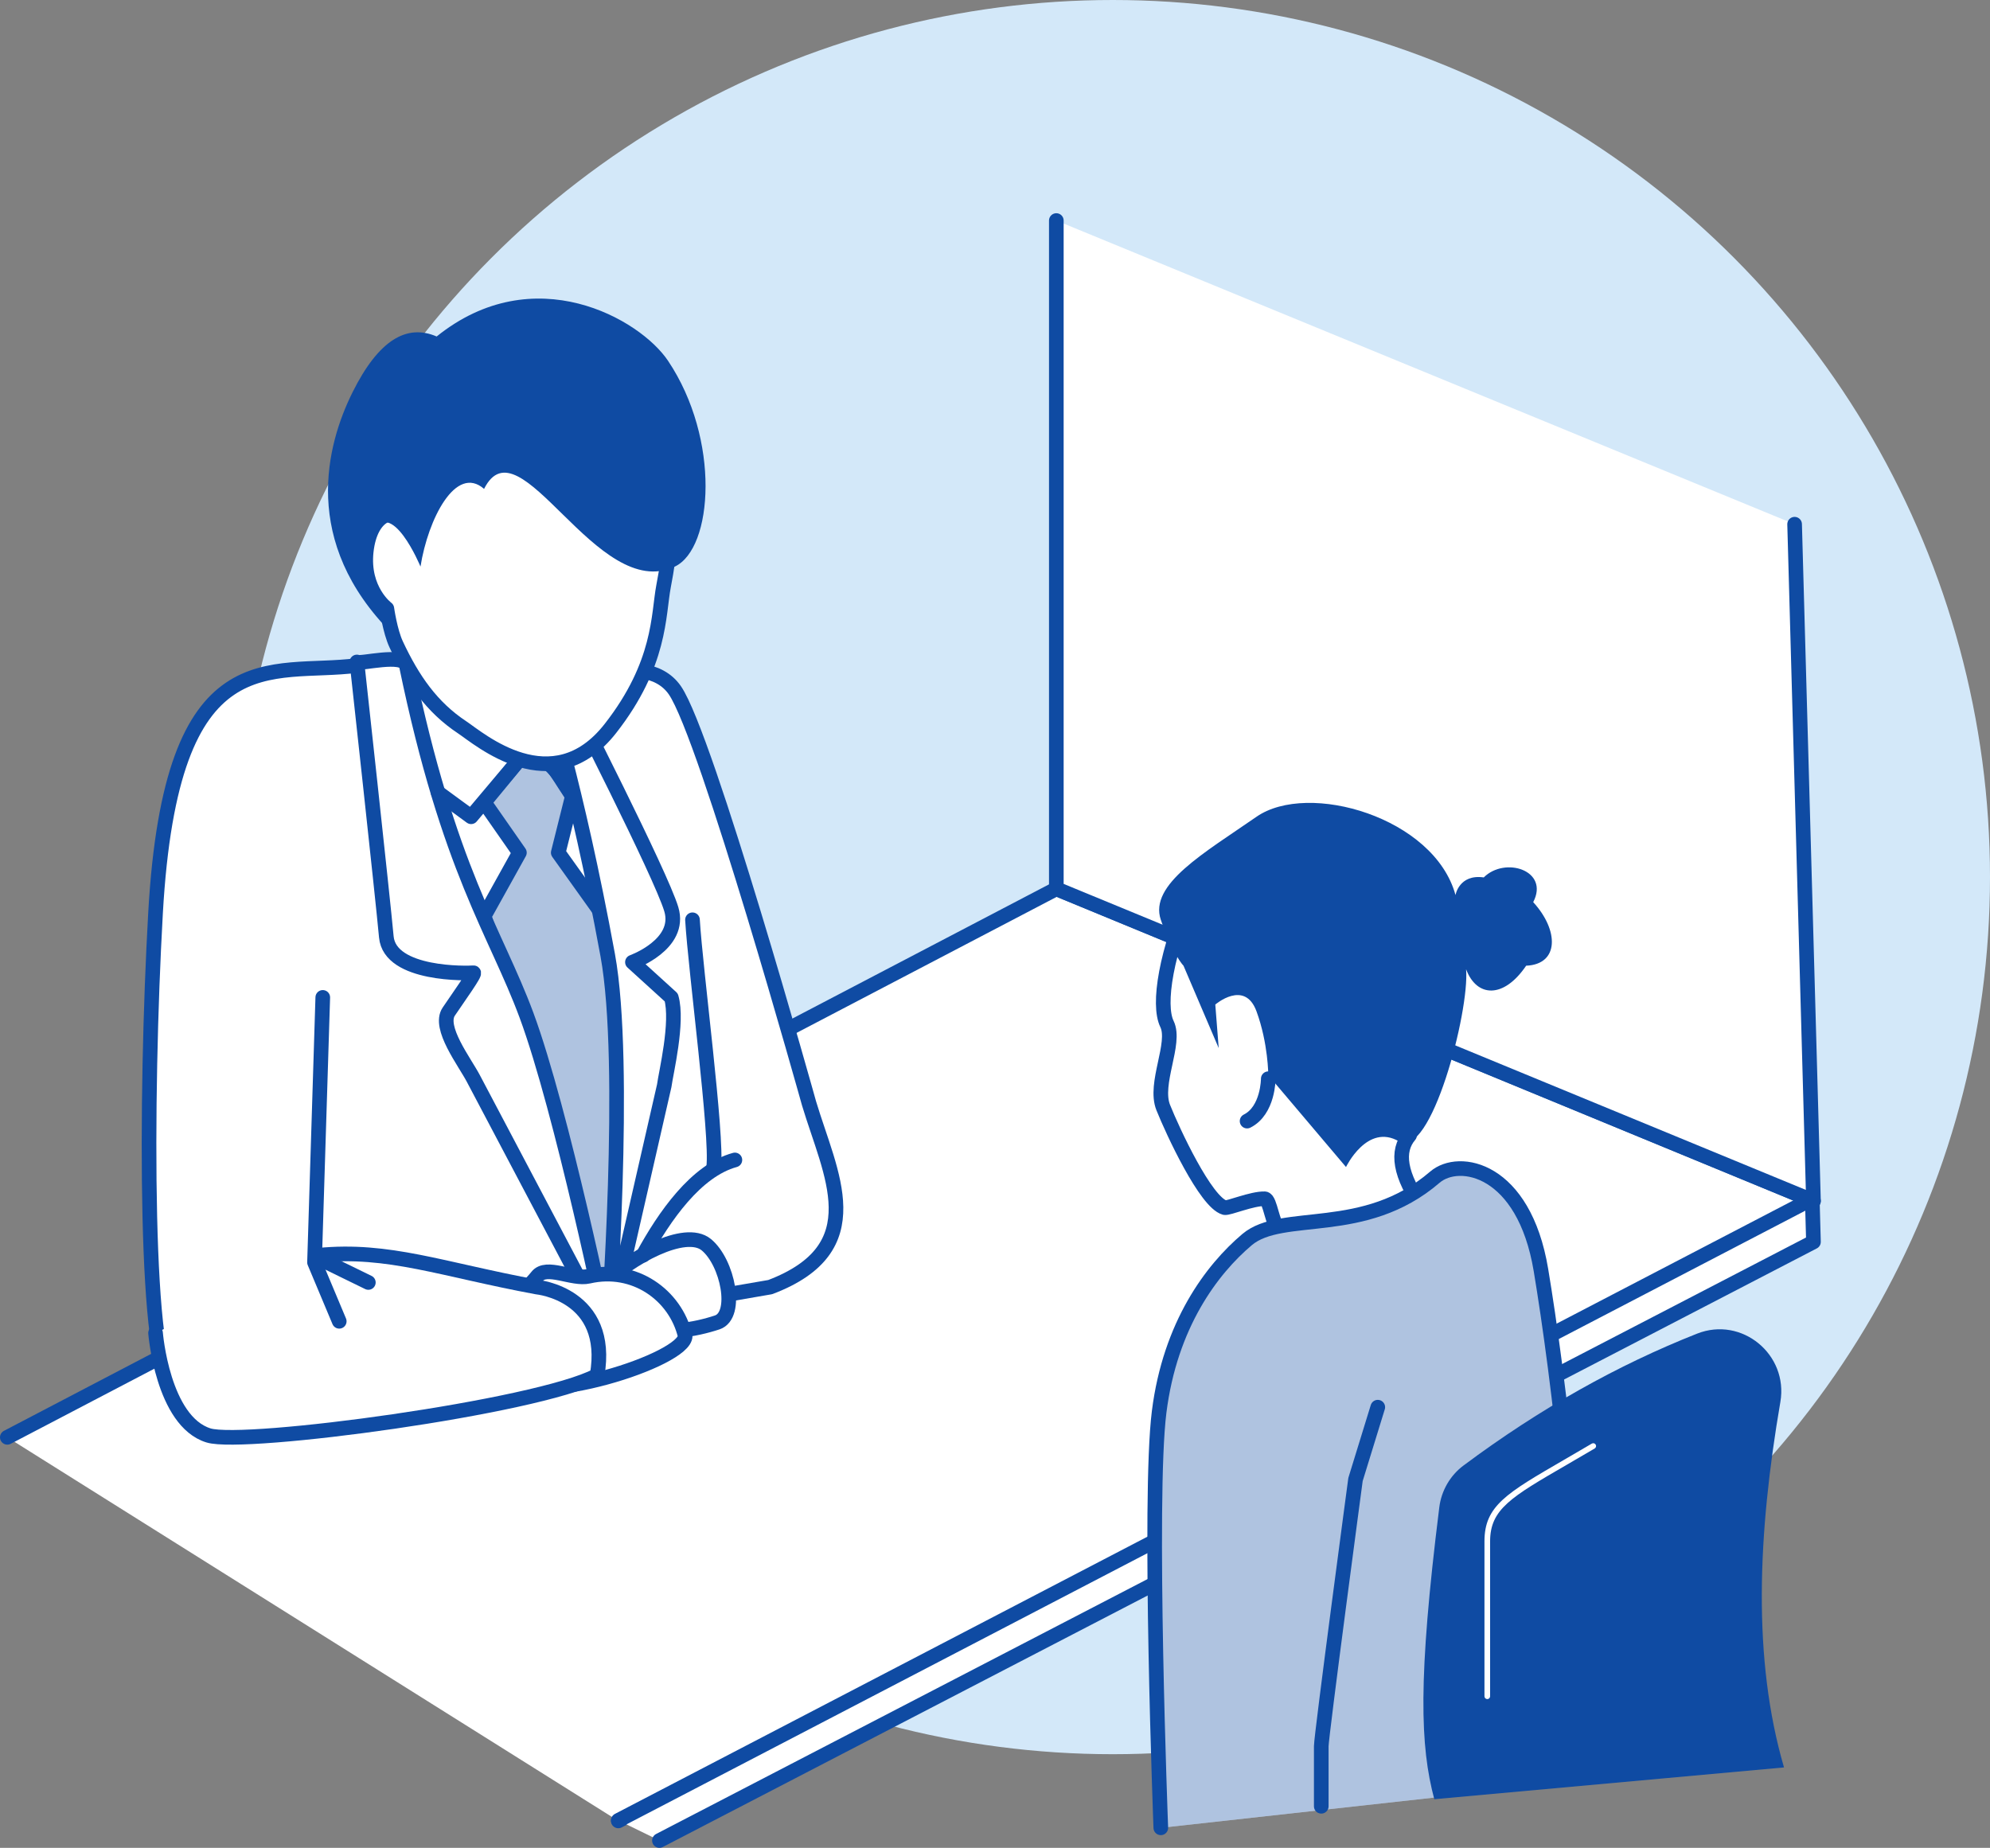 <?xml version="1.0" encoding="UTF-8"?>
<svg id="b" data-name="レイヤー 2" xmlns="http://www.w3.org/2000/svg" width="217.465" height="201.963" viewBox="0 0 217.465 201.963">
  <rect x="0" y="0" width="217.465" height="201.963" fill="#808080" stroke="none"/>
  <defs>
    <style>
      .d, .e {
        fill: #fff;
      }

      .f, .g {
        fill: #0f4ba3;
      }

      .e, .h {
        stroke: #0f4ba3;
        stroke-linecap: round;
        stroke-linejoin: round;
        stroke-width: 1.6px;
      }

      .h {
        fill: none;
      }

      .i {
        fill: #d3e8f9;
      }

      .g {
        opacity: .334;
      }
    </style>
  </defs>
  <g id="c" data-name="レイヤー 3">
    <g>
      <circle class="i" cx="121.6" cy="95.865" r="95.865"/>
      <g>
        <polyline class="e" points=".8 157.096 115.434 97.143 198.173 131.262 67.568 199.02"/>
        <polyline class="e" points="67.568 198.965 198.043 131.025 198.173 135.736 72.062 201.163"/>
        <polyline class="e" points="196.113 57.295 198.173 131.262 115.434 97.143 115.434 24.105"/>
      </g>
      <g>
        <path class="e" d="M39.002,72.736l20.699,2.801s10.568-5.117,14.043-.098c3.474,5.018,14.669,45.165,14.669,45.165,2.316,7.72,6.948,15.827-4.246,20.073,0,0-62.149,10.809-65.238,10.423-3.088-.386-3.088-30.882-1.93-51.341,1.724-30.457,12.612-25.798,22.003-27.022Z"/>
        <path class="h" d="M52.919,87.689l3.84,5.506-3.86,6.948,8.619,24.64,4.891,20.91,4.246-33.97-3.86-10.423-5.79-8.106,1.544-6.177c-1.483-2.571-2.017-3.45-4.891-5.083l-4.739,5.753Z"/>
        <path class="g" d="M52.919,87.689l3.84,5.506-3.86,6.948,8.619,24.64,4.891,20.91,4.246-33.97-3.86-10.423-5.79-8.106,1.544-6.177c-1.483-2.571-2.017-3.45-4.891-5.083l-4.739,5.753Z"/>
        <path class="e" d="M51.741,117.901c-.974-1.856-3.873-5.596-2.702-7.334,1.115-1.654,3.007-4.276,2.702-4.246-.568,.056-9.138,.321-9.524-3.925s-3.215-30.045-3.215-30.045c.338,.29,5.113-1.022,5.404,.386,4.632,22.389,9.747,29.096,13.125,38.216,3.86,10.423,8.878,34.742,8.878,34.742l-14.669-27.794Z"/>
        <path class="e" d="M62.29,76.145s9.91,19.366,11.068,23.226c1.158,3.86-4.246,5.79-4.246,5.79l4.246,3.86c.772,2.702-.593,8.258-.772,9.651l-6.176,27.022s2.191-29.374,0-41.304c-3.474-18.915-6.821-29.017-6.821-29.017l2.702,.772Z"/>
        <path class="h" d="M62.549,87.019c-2.294-3.402-1.781-3.338-4.891-5.083l-6.176,7.334-3.601-2.637"/>
        <path class="e" d="M73.008,46.874c1.142,7.65,.158,13.757-.495,17.197-.593,3.127-.284,8.488-5.81,15.55-6.343,8.105-14.335,1.112-16.205-.129-3.307-2.195-5.39-5.188-7.204-9.06-.671-1.433-1.021-3.917-1.021-3.917,0,0-2.712-2.002-2.254-6.237s3.214-5.095,4.733-3.078c-.121-2.097,2.929-11.673,2.929-11.673l25.328,1.347Z"/>
        <path class="f" d="M52.899,53.435c3.86-7.72,12.319,12.52,20.845,8.492,4.186-1.977,5.018-13.897-.745-22.498-3.056-4.561-14.641-11.217-25.281-2.652-3.262-1.403-6.341,.365-9.192,6.096-2.851,5.731-5.7,16.352,4.336,26.389,.045,.581-1.097-2.965-1.008-3.121,0,0-3.092-4.365-1.249-7.881,2.15-4.1,5.346,3.667,5.346,3.667,.819-5.194,3.86-11.195,6.948-8.492Z"/>
        <path class="e" d="M66.024,140.29c2.702-2.702,8.814-6.176,11.163-4.246,2.348,1.93,3.506,7.72,1.19,8.492-2.316,.772-6.308,1.544-7.207,0-.899-1.544-5.145-4.246-5.145-4.246Z"/>
        <path class="e" d="M74.874,146.006c-1.072-4.485-5.56-7.662-10.541-6.513-1.783,.411-4.625-1.296-5.643,.025-1.018,1.321-6.464,6.154-4.028,11.2,3.815,3.202,20.261-2.087,20.213-4.712Z"/>
        <path class="e" d="M34.756,137.202c7.72-.772,13.511,1.544,23.933,3.474,0,0,8.106,.772,6.562,9.651-6.562,3.474-38.541,7.769-42.462,6.562-5.018-1.544-5.79-11.195-5.79-11.195"/>
        <path class="h" d="M70.27,137.202c2.316-4.246,5.79-9.265,10.037-10.423"/>
        <path class="h" d="M75.674,100.53c.321,5.465,2.742,23.681,2.316,27.022"/>
        <path class="h" d="M35.272,109.013l-.902,28.96c.952,2.27,1.86,4.433,2.702,6.441"/>
        <line class="e" x1="34.655" y1="137.437" x2="40.252" y2="140.171"/>
      </g>
      <g>
        <path class="e" d="M130.489,97.055c-3.088,6.948-3.997,12.749-2.963,14.867,1.033,2.118-1.463,6.496-.408,9.132s4.648,10.357,6.712,10.936c.385,.108,3.008-1.015,4.38-.965,.613,.022,.835,3.052,1.544,3.088,6.2,.312,15.827-1.93,15.827-1.93-2.692-3.775-3.012-6.381-1.544-8.106l-14.171-24.543-9.376-2.479Z"/>
        <path class="f" d="M159.055,97.827c-2.316-8.492-16.086-12.483-21.747-8.557-5.661,3.925-11.777,7.399-10.456,11.26,1.321,3.86,2.479,5.018,2.479,5.018l3.847,9.005-.372-4.758s3.215-2.767,4.502,.74c1.288,3.507,1.288,6.981,1.288,6.981l8.494,10.037s2.315-4.83,5.789-2.801c3.474,2.029,7.72-14.184,7.334-18.816,1.158,3.088,4.102,3.243,6.562-.386,3.618-.155,3.6-3.86,.772-6.948,1.804-3.474-3.088-5.018-5.404-2.702-2.702-.386-3.088,1.93-3.088,1.93Z"/>
        <path class="h" d="M136.28,122.533c2.316-1.158,2.316-4.632,2.316-4.632"/>
        <path class="d" d="M126.852,199.775s-1.381-35.938-.182-45.462,5.749-15.567,9.609-18.829c3.86-3.261,12.784-.16,20.524-6.822,2.637-2.27,9.732-.995,11.589,10.142,1.857,11.136,4.945,36.614,4.173,55.915"/>
        <path class="g" d="M126.852,199.775s-1.381-35.938-.182-45.462,5.749-15.567,9.609-18.829c3.86-3.261,12.784-.16,20.524-6.822,2.637-2.27,9.732-.995,11.589,10.142,1.857,11.136,4.945,36.614,4.173,55.915"/>
        <path class="h" d="M126.852,199.775s-1.381-35.938-.182-45.462,5.749-15.567,9.609-18.829c3.86-3.261,12.784-.16,20.524-6.822,2.637-2.27,9.732-.995,11.589,10.142,1.857,11.136,4.976,35.753,4.204,55.054"/>
        <path class="h" d="M150.562,153.801l-2.434,7.903s-3.742,27.997-3.742,29.155v6.562"/>
        <path class="f" d="M156.739,196.649c-1.544-5.79-1.81-13.004,.545-31.901,.227-1.822,1.184-3.482,2.657-4.58,8.364-6.235,16.874-10.992,25.516-14.405,4.889-1.93,9.988,2.282,9.1,7.463-2.478,14.454-3.063,28.084,.398,39.949"/>
        <path class="d" d="M162.529,185.707c-.171,0-.309-.138-.309-.309v-16.928c0-3.874,2.369-5.247,8.699-8.917,.924-.536,1.933-1.121,3.033-1.771,.147-.088,.336-.038,.423,.109,.087,.147,.038,.336-.109,.423-1.102,.651-2.113,1.237-3.038,1.774-6.106,3.541-8.391,4.865-8.391,8.383v16.928c0,.17-.138,.309-.309,.309Z"/>
      </g>
    </g>
  </g>
</svg>